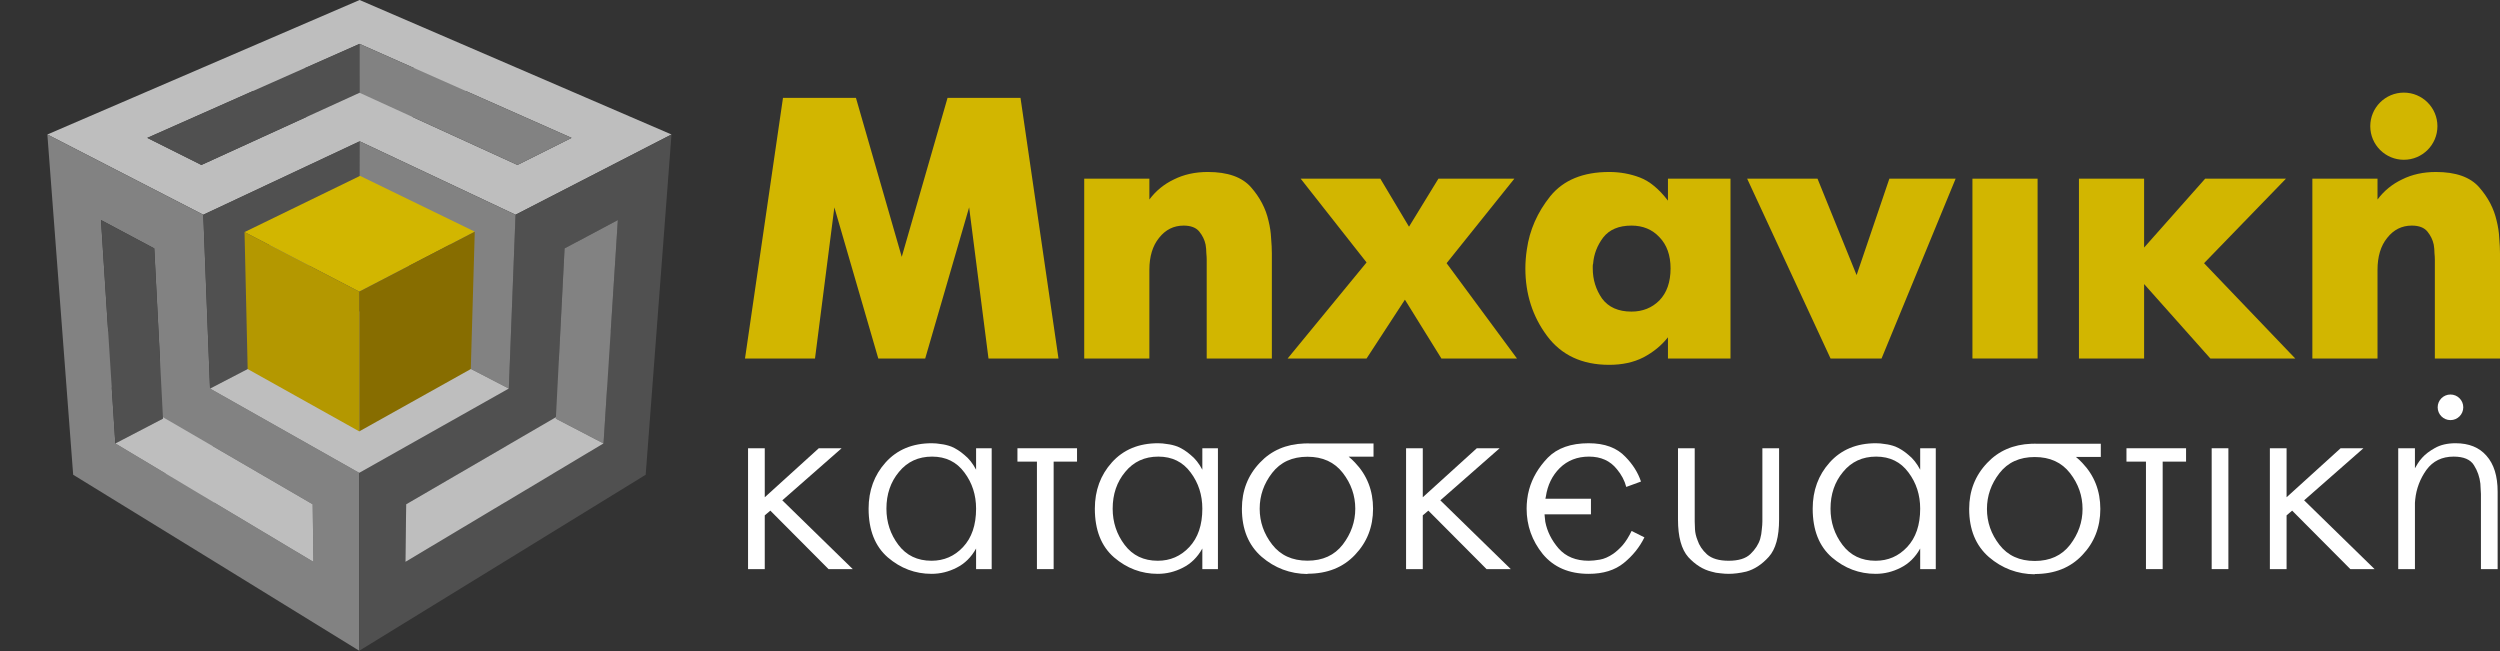 <?xml version="1.0" encoding="UTF-8" standalone="no"?>
<!-- Created with Inkscape (http://www.inkscape.org/) -->

<svg
   xmlns:dc="http://purl.org/dc/elements/1.1/"
   xmlns:cc="http://creativecommons.org/ns#"
   xmlns:rdf="http://www.w3.org/1999/02/22-rdf-syntax-ns#"
   xmlns:svg="http://www.w3.org/2000/svg"
   xmlns="http://www.w3.org/2000/svg"
   xmlns:sodipodi="http://sodipodi.sourceforge.net/DTD/sodipodi-0.dtd"
   xmlns:inkscape="http://www.inkscape.org/namespaces/inkscape"
   width="2219.377mm"
   height="577.932mm"
   viewBox="0 0 2219.377 577.932"
   version="1.1"
   id="svg4922"
   inkscape:version="0.92.3 (2405546, 2018-03-11)"
   sodipodi:docname="mihaniki-logo.svg">
  <rect x="0" y="0" width="2219.377" height="577.932" fill="#333333" stroke="none"/>
  <defs
     id="defs4916" />
  <sodipodi:namedview
     id="base"
     pagecolor="#ffffff"
     bordercolor="#666666"
     borderopacity="1.0"
     inkscape:pageopacity="0.0"
     inkscape:pageshadow="2"
     inkscape:zoom="0.043750001"
     inkscape:cx="1390.9137"
     inkscape:cy="-428.13329"
     inkscape:document-units="mm"
     inkscape:current-layer="layer1"
     showgrid="false"
     fit-margin-top="0"
     fit-margin-left="0"
     fit-margin-right="0"
     fit-margin-bottom="0"
     inkscape:window-width="1920"
     inkscape:window-height="1017"
     inkscape:window-x="-8"
     inkscape:window-y="-8"
     inkscape:window-maximized="1" />
  <g
     inkscape:label="Layer 1"
     inkscape:groupmode="layer"
     id="layer1"
     transform="translate(1233.413,-1254.787)">
    <path
       inkscape:connector-curvature="0"
       id="path4710-3"
       style="font-style:normal;font-variant:normal;font-weight:normal;font-stretch:normal;font-size:medium;line-height:1.25;font-family:Futuris-Bold;-inkscape-font-specification:'Futuris-Bold, Normal';font-variant-ligatures:normal;font-variant-caps:normal;font-variant-numeric:normal;font-feature-settings:normal;text-align:start;letter-spacing:0px;word-spacing:0px;writing-mode:lr-tb;text-anchor:start;fill:#d2b600;fill-opacity:1;stroke:none;stroke-width:8.263"
       d="m -572.032,1573.047 33.712,-231.354 h 64.779 l 40.652,141.126 40.652,-141.126 h 64.779 l 33.712,231.354 h -62.135 l -17.186,-134.186 -39,134.186 h -41.644 l -39,-134.186 -17.186,134.186 z" />
    <path
       inkscape:connector-curvature="0"
       id="path4712-4"
       style="font-style:normal;font-variant:normal;font-weight:normal;font-stretch:normal;font-size:medium;line-height:1.25;font-family:Futuris-Bold;-inkscape-font-specification:'Futuris-Bold, Normal';font-variant-ligatures:normal;font-variant-caps:normal;font-variant-numeric:normal;font-feature-settings:normal;text-align:start;letter-spacing:0px;word-spacing:0px;writing-mode:lr-tb;text-anchor:start;fill:#d2b600;fill-opacity:1;stroke:none;stroke-width:8.263"
       d="m -213.056,1431.921 q 8.593,-11.568 21.814,-17.847 13.22,-6.61 30.076,-6.61 26.44,0 38.338,13.551 11.898,13.551 15.534,29.746 1.983,7.932 2.313,15.534 0.661,7.602 0.661,13.551 v 93.203 h -57.838 v -87.915 q 0,-2.313 -0.331,-5.619 0,-3.635 -0.661,-7.602 -1.322,-6.28 -5.619,-11.568 -4.297,-5.288 -13.882,-5.288 -13.22,0 -21.813,10.906 -8.593,10.576 -8.593,28.424 v 78.66 h -57.839 v -159.635 h 57.839 z" />
    <path
       inkscape:connector-curvature="0"
       id="path4714-7"
       style="font-style:normal;font-variant:normal;font-weight:normal;font-stretch:normal;font-size:medium;line-height:1.25;font-family:Futuris-Bold;-inkscape-font-specification:'Futuris-Bold, Normal';font-variant-ligatures:normal;font-variant-caps:normal;font-variant-numeric:normal;font-feature-settings:normal;text-align:start;letter-spacing:0px;word-spacing:0px;writing-mode:lr-tb;text-anchor:start;fill:#d2b600;fill-opacity:1;stroke:none;stroke-width:8.263"
       d="m -90.314,1573.047 70.067,-85.271 -58.5,-74.364 h 70.728 l 25.449,42.635 26.11,-42.635 h 67.423 l -60.152,75.025 62.466,84.61 H 46.185 l -32.39,-52.22 -34.042,52.22 z" />
    <path
       inkscape:connector-curvature="0"
       id="path4716-2"
       style="font-style:normal;font-variant:normal;font-weight:normal;font-stretch:normal;font-size:medium;line-height:1.25;font-family:Futuris-Bold;-inkscape-font-specification:'Futuris-Bold, Normal';font-variant-ligatures:normal;font-variant-caps:normal;font-variant-numeric:normal;font-feature-settings:normal;text-align:start;letter-spacing:0px;word-spacing:0px;writing-mode:lr-tb;text-anchor:start;fill:#d2b600;fill-opacity:1;stroke:none;stroke-width:8.263"
       d="m 247.318,1432.912 v -19.5 h 55.525 v 159.635 h -55.525 v -18.839 q -8.593,10.907 -21.813,17.848 -12.89,6.61 -30.407,6.61 -36.025,0 -55.195,-25.78 -19.169,-25.78 -19.169,-59.822 0,-3.966 0.331,-8.262 0.33,-4.297 0.991,-8.593 3.635,-25.779 20.822,-47.263 17.517,-21.483 52.22,-21.483 14.542,0 27.432,4.958 12.89,4.958 24.788,20.491 z m -32.39,98.491 q 14.873,0 24.788,-9.915 9.915,-10.246 9.915,-28.424 0,-17.517 -9.915,-27.762 -9.585,-10.245 -24.788,-10.245 -16.856,0 -25.118,10.576 -7.932,10.576 -8.924,23.135 -0.33,0.992 -0.33,2.314 0,0.991 0,1.983 0,14.873 8.262,26.771 8.593,11.568 26.11,11.568 z" />
    <path
       inkscape:connector-curvature="0"
       id="path4718-0"
       style="font-style:normal;font-variant:normal;font-weight:normal;font-stretch:normal;font-size:medium;line-height:1.25;font-family:Futuris-Bold;-inkscape-font-specification:'Futuris-Bold, Normal';font-variant-ligatures:normal;font-variant-caps:normal;font-variant-numeric:normal;font-feature-settings:normal;text-align:start;letter-spacing:0px;word-spacing:0px;writing-mode:lr-tb;text-anchor:start;fill:#d2b600;fill-opacity:1;stroke:none;stroke-width:8.263"
       d="m 391.657,1573.047 -74.033,-159.635 h 62.466 l 34.703,85.601 29.085,-85.601 h 58.83 l -65.771,159.635 z" />
    <path
       inkscape:connector-curvature="0"
       id="path4720-0"
       d="m 517.616,1413.413 v 159.635 h 57.839 v -159.635 z"
       style="font-style:normal;font-variant:normal;font-weight:normal;font-stretch:normal;font-size:medium;line-height:1.25;font-family:Futuris-Bold;-inkscape-font-specification:'Futuris-Bold, Normal';font-variant-ligatures:normal;font-variant-caps:normal;font-variant-numeric:normal;font-feature-settings:normal;text-align:start;letter-spacing:0px;word-spacing:0px;writing-mode:lr-tb;text-anchor:start;fill:#d2b600;fill-opacity:1;stroke:none;stroke-width:8.263" />
    <path
       inkscape:connector-curvature="0"
       id="path4722-1"
       d="m 612.176,1413.413 v 159.635 h 57.839 v -66.101 l 58.83,66.101 h 75.356 l -80.974,-84.61 72.712,-75.025 h -5.228 -66.493 l -54.203,61.144 v -61.144 z"
       style="font-style:normal;font-variant:normal;font-weight:normal;font-stretch:normal;font-size:medium;line-height:1.25;font-family:Futuris-Bold;-inkscape-font-specification:'Futuris-Bold, Normal';font-variant-ligatures:normal;font-variant-caps:normal;font-variant-numeric:normal;font-feature-settings:normal;text-align:start;letter-spacing:0px;word-spacing:0px;writing-mode:lr-tb;text-anchor:start;fill:#d2b600;fill-opacity:1;stroke:none;stroke-width:8.263" />
    <path
       inkscape:connector-curvature="0"
       id="path4724-7"
       style="font-style:normal;font-variant:normal;font-weight:normal;font-stretch:normal;font-size:medium;line-height:1.25;font-family:Futuris-Bold;-inkscape-font-specification:'Futuris-Bold, Normal';font-variant-ligatures:normal;font-variant-caps:normal;font-variant-numeric:normal;font-feature-settings:normal;text-align:start;letter-spacing:0px;word-spacing:0px;writing-mode:lr-tb;text-anchor:start;fill:#d2b600;fill-opacity:1;stroke:none;stroke-width:8.263"
       d="m 877.227,1431.921 q 8.593,-11.568 21.813,-17.847 13.22,-6.61 30.076,-6.61 26.44,0 38.339,13.551 11.898,13.551 15.534,29.746 1.983,7.932 2.313,15.534 0.661,7.602 0.661,13.551 v 93.203 h -57.839 v -87.915 q 0,-2.313 -0.331,-5.619 0,-3.635 -0.661,-7.602 -1.322,-6.28 -5.619,-11.568 -4.296,-5.288 -13.881,-5.288 -13.22,0 -21.813,10.906 -8.593,10.576 -8.593,28.424 v 78.66 h -57.839 v -159.635 h 57.839 z" />
    <circle
       r="29.811"
       cy="1366.817"
       cx="900.602"
       id="path4767-5"
       style="font-style:normal;font-variant:normal;font-weight:normal;font-stretch:normal;font-size:medium;line-height:1.25;font-family:Futuris-Bold;-inkscape-font-specification:'Futuris-Bold, Normal';font-variant-ligatures:normal;font-variant-caps:normal;font-variant-numeric:normal;font-feature-settings:normal;text-align:start;letter-spacing:0px;word-spacing:0px;writing-mode:lr-tb;text-anchor:start;opacity:1;vector-effect:none;fill:#d2b600;fill-opacity:1;fill-rule:nonzero;stroke:none;stroke-width:0.631px;stroke-linecap:butt;stroke-linejoin:miter;stroke-miterlimit:4;stroke-dasharray:none;stroke-dashoffset:0;stroke-opacity:1;paint-order:markers fill stroke" />
    <circle
       r="11.364"
       cy="1616.378"
       cx="941.996"
       id="path4767-7-7"
       style="font-style:normal;font-variant:normal;font-weight:normal;font-stretch:normal;font-size:177.599px;line-height:1.25;font-family:Futuris-Bold;-inkscape-font-specification:'Futuris-Bold, Normal';font-variant-ligatures:normal;font-variant-caps:normal;font-variant-numeric:normal;font-feature-settings:normal;text-align:start;letter-spacing:0px;word-spacing:0px;writing-mode:lr-tb;text-anchor:start;opacity:1;vector-effect:none;fill:#ffffff;fill-opacity:1;fill-rule:nonzero;stroke:none;stroke-width:0.24px;stroke-linecap:butt;stroke-linejoin:miter;stroke-miterlimit:4;stroke-dasharray:none;stroke-dashoffset:0;stroke-opacity:1;paint-order:markers fill stroke" />
    <path
       inkscape:connector-curvature="0"
       id="path4727-6"
       d="m -569.332,1652.724 v 107.286 h 14.833 V 1712.3 l 4.944,-4.202 51.666,51.913 h 21.506 l -62.542,-61.059 52.653,-46.227 h -20.271 l -47.956,43.507 v -43.507 z"
       style="font-style:normal;font-variant:normal;font-weight:normal;font-stretch:normal;font-size:medium;line-height:1.25;font-family:Futuris;-inkscape-font-specification:'Futuris, Normal';font-variant-ligatures:normal;font-variant-caps:normal;font-variant-numeric:normal;font-feature-settings:normal;text-align:start;letter-spacing:0px;word-spacing:0px;writing-mode:lr-tb;text-anchor:start;fill:#ffffff;fill-opacity:1;stroke:none;stroke-width:6.18" />
    <path
       inkscape:connector-curvature="0"
       id="path4729-0"
       style="font-style:normal;font-variant:normal;font-weight:normal;font-stretch:normal;font-size:medium;line-height:1.25;font-family:Futuris;-inkscape-font-specification:'Futuris, Normal';font-variant-ligatures:normal;font-variant-caps:normal;font-variant-numeric:normal;font-feature-settings:normal;text-align:start;letter-spacing:0px;word-spacing:0px;writing-mode:lr-tb;text-anchor:start;fill:#ffffff;fill-opacity:1;stroke:none;stroke-width:6.18"
       d="m -366.888,1671.759 v -19.035 h 13.843 v 107.286 h -13.843 v -18.293 q -6.427,11.619 -17.304,17.057 -10.63,5.438 -22.248,5.438 -21.754,0 -38.811,-14.585 -17.057,-14.832 -17.057,-43.261 0,-24.226 15.079,-41.035 15.327,-17.057 41.036,-17.057 3.955,0 8.158,0.742 4.45,0.494 9.146,2.225 5.933,2.472 11.619,7.416 5.933,4.697 10.383,13.102 z m -39.553,80.835 q 16.562,0 27.934,-12.113 11.619,-12.36 11.619,-34.114 0,-18.293 -10.383,-32.136 -10.382,-14.09 -28.675,-14.09 -18.293,0 -29.417,13.596 -11.124,13.349 -11.124,32.631 0,18.046 10.63,32.136 10.63,14.091 29.417,14.091 z" />
    <path
       inkscape:connector-curvature="0"
       id="path4731-8"
       d="m -330.179,1652.724 v 11.866 h 17.305 v 95.421 h 14.832 v -95.421 h 20.765 v -11.866 h -20.765 -14.832 z"
       style="font-style:normal;font-variant:normal;font-weight:normal;font-stretch:normal;font-size:medium;line-height:1.25;font-family:Futuris;-inkscape-font-specification:'Futuris, Normal';font-variant-ligatures:normal;font-variant-caps:normal;font-variant-numeric:normal;font-feature-settings:normal;text-align:start;letter-spacing:0px;word-spacing:0px;writing-mode:lr-tb;text-anchor:start;fill:#ffffff;fill-opacity:1;stroke:none;stroke-width:6.18" />
    <path
       inkscape:connector-curvature="0"
       id="path4733-1"
       style="font-style:normal;font-variant:normal;font-weight:normal;font-stretch:normal;font-size:medium;line-height:1.25;font-family:Futuris;-inkscape-font-specification:'Futuris, Normal';font-variant-ligatures:normal;font-variant-caps:normal;font-variant-numeric:normal;font-feature-settings:normal;text-align:start;letter-spacing:0px;word-spacing:0px;writing-mode:lr-tb;text-anchor:start;fill:#ffffff;fill-opacity:1;stroke:none;stroke-width:6.18"
       d="m -166.036,1671.759 v -19.035 h 13.843 v 107.286 h -13.843 v -18.293 q -6.427,11.619 -17.304,17.057 -10.63,5.438 -22.248,5.438 -21.754,0 -38.811,-14.585 -17.057,-14.832 -17.057,-43.261 0,-24.226 15.079,-41.035 15.327,-17.057 41.036,-17.057 3.955,0 8.158,0.742 4.45,0.494 9.146,2.225 5.933,2.472 11.618,7.416 5.933,4.697 10.383,13.102 z m -39.553,80.835 q 16.562,0 27.934,-12.113 11.619,-12.36 11.619,-34.114 0,-18.293 -10.383,-32.136 -10.382,-14.09 -28.675,-14.09 -18.293,0 -29.417,13.596 -11.124,13.349 -11.124,32.631 0,18.046 10.63,32.136 10.63,14.091 29.417,14.091 z" />
    <path
       inkscape:connector-curvature="0"
       id="path4737-1"
       d="m 14.827,1652.724 v 107.287 h 14.832 V 1712.3 l 4.944,-4.202 51.665,51.913 h 21.507 l -62.542,-61.059 52.655,-46.228 h -20.271 l -47.957,43.508 v -43.508 z"
       style="font-style:normal;font-variant:normal;font-weight:normal;font-stretch:normal;font-size:medium;line-height:1.25;font-family:Futuris;-inkscape-font-specification:'Futuris, Normal';font-variant-ligatures:normal;font-variant-caps:normal;font-variant-numeric:normal;font-feature-settings:normal;text-align:start;letter-spacing:0px;word-spacing:0px;writing-mode:lr-tb;text-anchor:start;fill:#ffffff;fill-opacity:1;stroke:none;stroke-width:6.18" />
    <path
       style="font-style:normal;font-variant:normal;font-weight:normal;font-stretch:normal;font-size:medium;line-height:1.25;font-family:Futuris;-inkscape-font-specification:'Futuris, Normal';font-variant-ligatures:normal;font-variant-caps:normal;font-variant-numeric:normal;font-feature-settings:normal;text-align:start;letter-spacing:0px;word-spacing:0px;writing-mode:lr-tb;text-anchor:start;fill:#ffffff;fill-opacity:1;stroke:none;stroke-width:6.18"
       d="m 176.976,1648.274 c -15.821,0 -27.934,4.285 -36.339,12.855 -8.24,8.57 -13.761,17.963 -16.563,28.181 -0.824,2.967 -1.401,5.934 -1.731,8.9 -0.329,2.802 -0.494,5.521 -0.494,8.158 0,14.997 4.779,28.428 14.338,40.294 9.723,11.701 23.319,17.552 40.788,17.552 12.854,0 23.237,-3.213 31.148,-9.641 7.91,-6.428 14.008,-14.008 18.293,-22.743 l -11.371,-5.686 c -2.472,5.109 -5.108,9.311 -7.91,12.607 -2.802,3.131 -5.603,5.686 -8.405,7.663 -4.12,2.802 -8.076,4.532 -11.866,5.191 -3.79,0.659 -7.086,0.989 -9.888,0.989 -11.372,0 -20.271,-3.626 -26.698,-10.877 -6.262,-7.251 -10.217,-15.161 -11.865,-23.731 -0.165,-1.648 -0.33,-3.214 -0.494,-4.697 -0.072,-0.641 -0.124,-1.283 -0.165,-1.924 h 41.2 v -13.81 h -40.46 l 0.413,-1.817 c 1.483,-10.218 5.604,-18.705 12.361,-25.461 6.922,-6.757 15.574,-10.136 25.956,-10.136 10.548,0 18.787,3.708 24.72,11.123 4.085,4.857 6.864,10.124 8.358,15.796 l 13.072,-4.783 c -2.667,-7.937 -7.251,-15.236 -13.767,-21.89 -7.581,-8.075 -18.458,-12.113 -32.63,-12.113 z"
       id="path4739-1"
       inkscape:connector-curvature="0" />
    <path
       inkscape:connector-curvature="0"
       id="path4741-6"
       style="font-style:normal;font-variant:normal;font-weight:normal;font-stretch:normal;font-size:medium;line-height:1.25;font-family:Futuris;-inkscape-font-specification:'Futuris, Normal';font-variant-ligatures:normal;font-variant-caps:normal;font-variant-numeric:normal;font-feature-settings:normal;text-align:start;letter-spacing:0px;word-spacing:0px;writing-mode:lr-tb;text-anchor:start;fill:#ffffff;fill-opacity:1;stroke:none;stroke-width:6.18"
       d="m 256.236,1652.724 h 14.832 v 65.014 q 0,2.225 0.247,6.921 0.247,4.697 2.225,9.641 2.225,6.922 8.405,12.607 6.427,5.686 19.282,5.686 13.102,0 19.282,-5.933 6.427,-6.18 8.652,-13.349 1.236,-4.45 1.483,-8.652 0.494,-4.202 0.494,-6.921 v -65.014 h 14.832 v 63.284 q 0,22.99 -9.147,33.125 -9.146,10.135 -20.023,13.102 -4.203,0.989 -8.158,1.483 -3.955,0.494 -7.416,0.494 -3.461,0 -7.416,-0.494 -3.955,-0.247 -7.91,-1.483 -11.124,-2.72 -20.518,-12.855 -9.147,-10.383 -9.147,-33.372 z" />
    <path
       inkscape:connector-curvature="0"
       id="path4743-3"
       style="font-style:normal;font-variant:normal;font-weight:normal;font-stretch:normal;font-size:medium;line-height:1.25;font-family:Futuris;-inkscape-font-specification:'Futuris, Normal';font-variant-ligatures:normal;font-variant-caps:normal;font-variant-numeric:normal;font-feature-settings:normal;text-align:start;letter-spacing:0px;word-spacing:0px;writing-mode:lr-tb;text-anchor:start;fill:#ffffff;fill-opacity:1;stroke:none;stroke-width:6.18"
       d="m 471.233,1671.759 v -19.035 h 13.843 v 107.286 h -13.843 v -18.293 q -6.428,11.619 -17.304,17.057 -10.63,5.438 -22.248,5.438 -21.754,0 -38.811,-14.585 -17.057,-14.832 -17.057,-43.261 0,-24.226 15.079,-41.035 15.327,-17.057 41.036,-17.057 3.955,0 8.158,0.742 4.45,0.494 9.147,2.225 5.933,2.472 11.619,7.416 5.933,4.697 10.383,13.102 z m -39.553,80.835 q 16.563,0 27.934,-12.113 11.619,-12.36 11.619,-34.114 0,-18.293 -10.383,-32.136 -10.383,-14.09 -28.676,-14.09 -18.293,0 -29.417,13.596 -11.124,13.349 -11.124,32.631 0,18.046 10.63,32.136 10.63,14.091 29.417,14.091 z" />
    <path
       inkscape:connector-curvature="0"
       id="path4747-7"
       d="m 654.364,1652.724 v 11.866 h 17.304 v 95.421 h 14.833 v -95.421 h 20.765 v -11.866 h -20.765 -14.833 -8.652 z"
       style="font-style:normal;font-variant:normal;font-weight:normal;font-stretch:normal;font-size:medium;line-height:1.25;font-family:Futuris;-inkscape-font-specification:'Futuris, Normal';font-variant-ligatures:normal;font-variant-caps:normal;font-variant-numeric:normal;font-feature-settings:normal;text-align:start;letter-spacing:0px;word-spacing:0px;writing-mode:lr-tb;text-anchor:start;fill:#ffffff;fill-opacity:1;stroke:none;stroke-width:6.18" />
    <path
       inkscape:connector-curvature="0"
       id="path4749-7"
       d="m 730.008,1652.724 v 107.287 h 14.832 v -107.287 z"
       style="font-style:normal;font-variant:normal;font-weight:normal;font-stretch:normal;font-size:medium;line-height:1.25;font-family:Futuris;-inkscape-font-specification:'Futuris, Normal';font-variant-ligatures:normal;font-variant-caps:normal;font-variant-numeric:normal;font-feature-settings:normal;text-align:start;letter-spacing:0px;word-spacing:0px;writing-mode:lr-tb;text-anchor:start;fill:#ffffff;fill-opacity:1;stroke:none;stroke-width:6.18" />
    <path
       inkscape:connector-curvature="0"
       id="path4751-8"
       d="m 781.669,1652.724 v 107.287 h 14.832 V 1712.3 l 4.944,-4.202 51.666,51.913 h 21.506 l -62.543,-61.059 52.654,-46.228 h -20.271 l -47.957,43.508 v -43.508 z"
       style="font-style:normal;font-variant:normal;font-weight:normal;font-stretch:normal;font-size:medium;line-height:1.25;font-family:Futuris;-inkscape-font-specification:'Futuris, Normal';font-variant-ligatures:normal;font-variant-caps:normal;font-variant-numeric:normal;font-feature-settings:normal;text-align:start;letter-spacing:0px;word-spacing:0px;writing-mode:lr-tb;text-anchor:start;fill:#ffffff;fill-opacity:1;stroke:none;stroke-width:6.18" />
    <path
       inkscape:connector-curvature="0"
       id="path4753-0"
       style="font-style:normal;font-variant:normal;font-weight:normal;font-stretch:normal;font-size:medium;line-height:1.25;font-family:Futuris;-inkscape-font-specification:'Futuris, Normal';font-variant-ligatures:normal;font-variant-caps:normal;font-variant-numeric:normal;font-feature-settings:normal;text-align:start;letter-spacing:0px;word-spacing:0px;writing-mode:lr-tb;text-anchor:start;fill:#ffffff;fill-opacity:1;stroke:none;stroke-width:6.18"
       d="M 895.615,1760.01 V 1652.724 h 14.832 v 17.799 q 0.989,-1.731 2.472,-4.203 1.483,-2.472 3.955,-5.191 4.203,-4.697 11.371,-8.652 7.416,-4.202 18.293,-4.202 17.799,0 27.439,11.124 9.888,11.124 9.888,31.889 v 68.722 h -14.832 v -66.745 q 0,-2.225 -0.247,-4.45 0,-2.472 -0.247,-4.697 -0.989,-8.899 -5.686,-16.316 -4.697,-7.663 -18.046,-7.663 -15.574,0 -24.226,11.866 -8.405,11.866 -9.888,26.204 0,1.483 -0.247,2.966 0,1.483 0,2.966 v 55.868 z" />
    <g
       aria-label="o"
       style="font-style:normal;font-variant:normal;font-weight:normal;font-stretch:normal;font-size:177.221px;line-height:1.25;font-family:Futuris;-inkscape-font-specification:'Futuris, Normal';font-variant-ligatures:normal;font-variant-caps:normal;font-variant-numeric:normal;font-feature-settings:normal;text-align:start;letter-spacing:0px;word-spacing:0px;writing-mode:lr-tb;text-anchor:start;fill:#ffffff;fill-opacity:1;stroke:none;stroke-width:4.431"
       id="text4890-0"
       transform="matrix(1.392,0,0,1.392,-9625.443,-912.854)">
      <path
         style="font-style:normal;font-variant:normal;font-weight:normal;font-stretch:normal;font-size:177.221px;font-family:Futuris;-inkscape-font-specification:'Futuris, Normal';font-variant-ligatures:normal;font-variant-caps:normal;font-variant-numeric:normal;font-feature-settings:normal;text-align:start;writing-mode:lr-tb;text-anchor:start;fill:#ffffff;fill-opacity:1;stroke-width:4.431"
         d="m 6862.602,1840 c -0.721,0 -1.433,0.015 -2.138,0.042 h -0.05 v 0 c -11.517,0.452 -20.889,4.513 -28.116,12.184 -7.679,8.034 -11.519,17.84 -11.519,29.419 0,13.114 4.194,23.334 12.583,30.659 8.388,7.207 18.135,10.87 29.241,10.988 v -0.177 c 12.642,0 22.744,-4.017 30.305,-12.051 7.679,-8.034 11.519,-17.84 11.519,-29.419 0,-11.578 -3.84,-21.385 -11.519,-29.419 -1.278,-1.378 -2.631,-2.636 -4.054,-3.781 h 15.87 v -8.405 H 6864.76 c -0.711,-0.027 -1.43,-0.042 -2.158,-0.042 z m 0,8.507 c 9.688,0 17.191,3.426 22.507,10.278 5.317,6.853 7.975,14.473 7.975,22.862 0,8.27 -2.658,15.891 -7.975,22.862 -5.316,6.853 -12.819,10.278 -22.507,10.278 -9.688,0 -17.191,-3.426 -22.507,-10.278 -5.317,-6.853 -7.975,-14.473 -7.975,-22.862 0,-8.388 2.658,-16.009 7.975,-22.862 5.316,-6.853 12.819,-10.278 22.507,-10.278 z"
         id="path4892-7"
         inkscape:connector-curvature="0" />
    </g>
    <g
       aria-label="o"
       style="font-style:normal;font-variant:normal;font-weight:normal;font-stretch:normal;font-size:177.221px;line-height:1.25;font-family:Futuris;-inkscape-font-specification:'Futuris, Normal';font-variant-ligatures:normal;font-variant-caps:normal;font-variant-numeric:normal;font-feature-settings:normal;text-align:start;letter-spacing:0px;word-spacing:0px;writing-mode:lr-tb;text-anchor:start;fill:#ffffff;fill-opacity:1;stroke:none;stroke-width:4.431"
       id="text4890-9-6"
       transform="matrix(1.392,0,0,1.392,-8979.806,-912.607)">
      <path
         style="font-style:normal;font-variant:normal;font-weight:normal;font-stretch:normal;font-size:177.221px;font-family:Futuris;-inkscape-font-specification:'Futuris, Normal';font-variant-ligatures:normal;font-variant-caps:normal;font-variant-numeric:normal;font-feature-settings:normal;text-align:start;writing-mode:lr-tb;text-anchor:start;fill:#ffffff;fill-opacity:1;stroke-width:4.431"
         d="m 6862.602,1840 c -0.721,0 -1.433,0.015 -2.138,0.042 h -0.05 v 0 c -11.517,0.452 -20.889,4.513 -28.116,12.184 -7.679,8.034 -11.519,17.84 -11.519,29.419 0,13.114 4.194,23.334 12.583,30.659 8.388,7.207 18.135,10.87 29.241,10.988 v -0.177 c 12.642,0 22.744,-4.017 30.305,-12.051 7.679,-8.034 11.519,-17.84 11.519,-29.419 0,-11.578 -3.84,-21.385 -11.519,-29.419 -1.278,-1.378 -2.631,-2.636 -4.054,-3.781 h 15.87 v -8.405 H 6864.76 c -0.711,-0.027 -1.43,-0.042 -2.158,-0.042 z m 0,8.507 c 9.688,0 17.191,3.426 22.507,10.278 5.317,6.853 7.975,14.473 7.975,22.862 0,8.27 -2.658,15.891 -7.975,22.862 -5.316,6.853 -12.819,10.278 -22.507,10.278 -9.688,0 -17.191,-3.426 -22.507,-10.278 -5.317,-6.853 -7.975,-14.473 -7.975,-22.862 0,-8.388 2.658,-16.009 7.975,-22.862 5.316,-6.853 12.819,-10.278 22.507,-10.278 z"
         id="path4892-2-1"
         inkscape:connector-curvature="0" />
    </g>
    <path
       style="opacity:1;vector-effect:none;fill:#bebebe;fill-opacity:1;stroke:none;stroke-width:0.251px;stroke-linecap:butt;stroke-linejoin:miter;stroke-miterlimit:4;stroke-dasharray:none;stroke-dashoffset:0;stroke-opacity:1"
       d="m -914.171,1254.79 -277.201,119.383 138.442,71.242 138.918,-65.148 138.279,65.148 138.442,-71.242 z m -0.041,38.949 48.175,21.353 -48.135,22.033 v 4.284 l -0.032,-4.269 -48.135,-22.033 z m -94.801,41.923 48.16,22.689 -93.776,42.868 -48.037,-24.025 z m 189.363,0 93.652,41.531 -48.037,24.025 -93.776,-42.868 z"
       id="path1269-3"
       inkscape:export-xdpi="62.09"
       inkscape:export-ydpi="62.09"
       inkscape:connector-curvature="0" />
    <path
       inkscape:connector-curvature="0"
       style="opacity:1;vector-effect:none;fill:#828282;fill-opacity:1;stroke:#000000;stroke-width:0.251px;stroke-linecap:butt;stroke-linejoin:miter;stroke-miterlimit:4;stroke-dasharray:none;stroke-dashoffset:0;stroke-opacity:0"
       d="m -1191.371,1374.173 22.914,302.071 127.489,78.362 126.478,77.891 v -157.921 l -132.469,-74.835 -5.97,-154.327 z m 47.627,75.971 47.289,25.171 5.094,99.342 -46.065,-26.023 z m 9.531,148.581 45.441,26.422 2.569,50.113 -44.82,-26.796 z m 89.222,51.88 89.16,51.844 0.637,51.136 -87.845,-52.519 z"
       id="path1271-4"
       inkscape:export-xdpi="62.09"
       inkscape:export-ydpi="62.09" />
    <path
       inkscape:connector-curvature="0"
       style="opacity:1;vector-effect:none;fill:#505050;fill-opacity:1;stroke:none;stroke-width:0.251px;stroke-linecap:butt;stroke-linejoin:miter;stroke-miterlimit:4;stroke-dasharray:none;stroke-dashoffset:0;stroke-opacity:1"
       d="m -914.171,1380.192 -138.758,65.223 5.97,154.327 132.469,-68.775 z m -44.743,74.553 0.624,50.087 -47.293,23.828 -1.316,-50.499 z"
       id="path1273-0"
       sodipodi:nodetypes="cccccccccc"
       inkscape:export-xdpi="62.09"
       inkscape:export-ydpi="62.09" />
    <path
       inkscape:connector-curvature="0"
       style="opacity:1;vector-effect:none;fill:#505050;fill-opacity:1;stroke:none;stroke-width:0.251px;stroke-linecap:butt;stroke-linejoin:miter;stroke-miterlimit:4;stroke-dasharray:none;stroke-dashoffset:0;stroke-opacity:1"
       d="m -1143.745,1450.144 6.318,98.49 6.403,99.83 42.316,-22.034 -2.655,-51.773 -5.094,-99.342 z"
       id="path1308-6"
       inkscape:export-xdpi="62.09"
       inkscape:export-ydpi="62.09" />
    <path
       style="opacity:1;vector-effect:none;fill:#bebebe;fill-opacity:1;stroke:none;stroke-width:0.251px;stroke-linecap:butt;stroke-linejoin:miter;stroke-miterlimit:4;stroke-dasharray:none;stroke-dashoffset:0;stroke-opacity:1"
       d="m -1088.773,1625.147 0.066,1.283 -42.316,22.034 44.82,26.796 43.164,25.806 87.845,52.52 -0.637,-51.136 -43.646,-25.379 z"
       id="path1316-0"
       inkscape:export-xdpi="62.09"
       inkscape:export-ydpi="62.09"
       inkscape:connector-curvature="0" />
    <path
       style="opacity:1;vector-effect:none;fill:#828282;fill-opacity:1;stroke:#000000;stroke-width:0.251px;stroke-linecap:butt;stroke-linejoin:miter;stroke-miterlimit:4;stroke-dasharray:none;stroke-dashoffset:0;stroke-opacity:0"
       d="m -1006.899,1478.161 0.04,1.509 48.57,25.162 -0.623,-50.087 z"
       id="path1433-1"
       inkscape:connector-curvature="0"
       inkscape:export-xdpi="62.09"
       inkscape:export-ydpi="62.09" />
    <path
       style="opacity:1;vector-effect:none;fill:#bebebe;fill-opacity:1;stroke:none;stroke-width:0.251px;stroke-linecap:butt;stroke-linejoin:miter;stroke-miterlimit:4;stroke-dasharray:none;stroke-dashoffset:0;stroke-opacity:1"
       d="m -1005.583,1528.659 47.293,-23.827 -48.57,-25.162 z"
       id="path1436-9"
       inkscape:connector-curvature="0"
       inkscape:export-xdpi="62.09"
       inkscape:export-ydpi="62.09" />
    <path
       inkscape:connector-curvature="0"
       style="opacity:1;vector-effect:none;fill:#505050;fill-opacity:1;stroke:none;stroke-width:0.251px;stroke-linecap:butt;stroke-linejoin:miter;stroke-miterlimit:4;stroke-dasharray:none;stroke-dashoffset:0;stroke-opacity:1"
       d="m -914.211,1293.739 -48.414,21.353 -140.039,62.102 48.037,24.025 140.425,-64.078 c 0,-14.456 0.011,-43.44 -0.01,-43.401 z"
       id="path1696-0"
       sodipodi:nodetypes="cccccc"
       inkscape:export-xdpi="62.09"
       inkscape:export-ydpi="62.09" />
    <path
       inkscape:connector-curvature="0"
       style="opacity:1;vector-effect:none;fill:#505050;fill-opacity:1;stroke:none;stroke-width:0.251px;stroke-linecap:butt;stroke-linejoin:miter;stroke-miterlimit:4;stroke-dasharray:none;stroke-dashoffset:0;stroke-opacity:1"
       d="m -637.29,1374.173 -22.914,302.071 -127.489,78.362 -126.798,77.891 v -157.921 l 132.789,-74.835 5.97,-154.327 z m -47.627,75.971 -47.289,25.171 -5.094,99.342 46.065,-26.023 z m -9.531,148.581 -45.441,26.422 -2.569,50.113 44.819,-26.796 z m -89.222,51.88 -89.161,51.844 -0.637,51.136 87.846,-52.519 z"
       id="path1271-4-6"
       inkscape:export-xdpi="62.09"
       inkscape:export-ydpi="62.09"
       sodipodi:nodetypes="ccccccccccccccccccccccc" />
    <path
       inkscape:connector-curvature="0"
       style="opacity:1;vector-effect:none;fill:#828282;fill-opacity:1;stroke:#000000;stroke-width:0.251px;stroke-linecap:butt;stroke-linejoin:miter;stroke-miterlimit:4;stroke-dasharray:none;stroke-dashoffset:0;stroke-opacity:0"
       d="m -914.171,1380.192 138.438,65.223 -5.97,154.327 -132.789,-68.775 z m 44.423,74.553 -0.624,50.087 47.293,23.828 1.316,-50.499 z"
       id="path1273-0-6"
       inkscape:export-xdpi="62.09"
       inkscape:export-ydpi="62.09"
       sodipodi:nodetypes="cccccccccc" />
    <path
       inkscape:connector-curvature="0"
       style="opacity:1;vector-effect:none;fill:#828282;fill-opacity:1;stroke:#000000;stroke-width:0.251px;stroke-linecap:butt;stroke-linejoin:miter;stroke-miterlimit:4;stroke-dasharray:none;stroke-dashoffset:0;stroke-opacity:0"
       d="m -684.917,1450.144 -6.318,98.49 -6.403,99.83 -42.316,-22.034 2.655,-51.773 5.094,-99.342 z"
       id="path1308-6-3"
       inkscape:export-xdpi="62.09"
       inkscape:export-ydpi="62.09" />
    <path
       style="opacity:1;vector-effect:none;fill:#bebebe;fill-opacity:1;stroke:none;stroke-width:0.251px;stroke-linecap:butt;stroke-linejoin:miter;stroke-miterlimit:4;stroke-dasharray:none;stroke-dashoffset:0;stroke-opacity:1"
       d="m -739.888,1625.147 -89.296,51.923 v 0 l -43.646,25.379 -0.637,51.136 87.846,-52.52 43.164,-25.806 44.819,-26.796 -42.316,-22.034 z"
       id="path1316-0-8"
       inkscape:export-xdpi="62.09"
       inkscape:export-ydpi="62.09"
       inkscape:connector-curvature="0" />
    <path
       style="opacity:1;vector-effect:none;fill:#505050;fill-opacity:1;stroke:none;stroke-width:0.251px;stroke-linecap:butt;stroke-linejoin:miter;stroke-miterlimit:4;stroke-dasharray:none;stroke-dashoffset:0;stroke-opacity:1"
       d="m -821.762,1478.161 -0.04,1.509 -48.57,25.162 0.623,-50.087 z"
       id="path1433-1-8"
       inkscape:connector-curvature="0"
       inkscape:export-xdpi="62.09"
       inkscape:export-ydpi="62.09" />
    <path
       style="opacity:1;vector-effect:none;fill:#bebebe;fill-opacity:1;stroke:none;stroke-width:0.251px;stroke-linecap:butt;stroke-linejoin:miter;stroke-miterlimit:4;stroke-dasharray:none;stroke-dashoffset:0;stroke-opacity:1"
       d="m -823.078,1528.659 -47.293,-23.827 48.57,-25.162 z"
       id="path1436-9-0"
       inkscape:connector-curvature="0"
       inkscape:export-xdpi="62.09"
       inkscape:export-ydpi="62.09" />
    <path
       inkscape:connector-curvature="0"
       style="opacity:1;vector-effect:none;fill:#828282;fill-opacity:1;stroke:#000000;stroke-width:0.251px;stroke-linecap:butt;stroke-linejoin:miter;stroke-miterlimit:4;stroke-dasharray:none;stroke-dashoffset:0;stroke-opacity:0"
       d="m -914.211,1293.739 48.175,21.353 140.039,62.102 -48.036,24.025 -140.168,-64.078 z"
       id="path1696-0-4"
       inkscape:export-xdpi="62.09"
       inkscape:export-ydpi="62.09" />
    <path
       style="opacity:1;vector-effect:none;fill:#bebebe;fill-opacity:1;stroke:none;stroke-width:0.251px;stroke-linecap:butt;stroke-linejoin:miter;stroke-miterlimit:4;stroke-dasharray:none;stroke-dashoffset:0;stroke-opacity:1"
       d="m -1046.959,1599.741 132.469,-68.775 132.789,68.775 -132.789,74.835 z"
       id="path1654-3-2"
       inkscape:connector-curvature="0"
       inkscape:export-xdpi="62.09"
       inkscape:export-ydpi="62.09"
       sodipodi:nodetypes="ccccc" />
    <path
       style="fill:#d2b600;fill-opacity:1;stroke:none;stroke-width:0.251px;stroke-linecap:butt;stroke-linejoin:miter;stroke-opacity:1"
       d="m -1016.334,1460.811 102.553,-49.897 101.843,49.526 -102.553,53.243 z"
       id="path1272-6-1-5-7"
       inkscape:connector-curvature="0"
       inkscape:export-xdpi="62.09"
       inkscape:export-ydpi="62.09" />
    <path
       style="fill:#b49800;fill-opacity:1;stroke:none;stroke-width:0.251px;stroke-linecap:butt;stroke-linejoin:miter;stroke-opacity:1"
       d="m -1016.334,1460.811 c 0,0 101.843,52.873 101.843,52.873 0,0 0,124.059 0,124.059 l -99.055,-55.341 z"
       id="path1274-3-4-2-8"
       inkscape:connector-curvature="0"
       inkscape:export-xdpi="62.09"
       inkscape:export-ydpi="62.09" />
    <path
       style="fill:#876d00;fill-opacity:1;stroke:none;stroke-width:0.251px;stroke-linecap:butt;stroke-linejoin:miter;stroke-opacity:1"
       d="m -914.491,1513.684 102.553,-53.244 -3.527,121.966 -99.026,55.337 z"
       id="path1276-8-9-0-1"
       inkscape:connector-curvature="0"
       inkscape:export-xdpi="62.09"
       inkscape:export-ydpi="62.09" />
  </g>
</svg>
